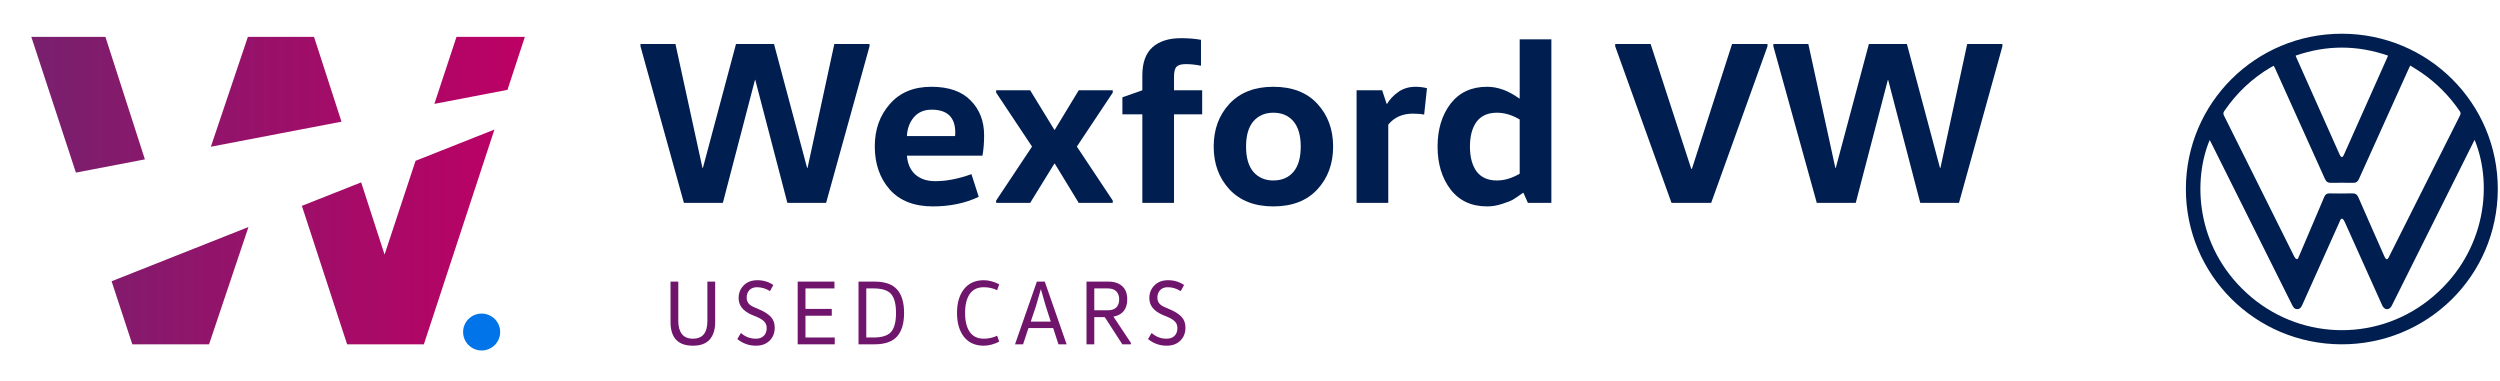<svg width="282" height="43" viewBox="0 0 282 43" fill="none" xmlns="http://www.w3.org/2000/svg">
<path fill-rule="evenodd" clip-rule="evenodd" d="M12.588 31.725L14.925 38.839H23.582L28.028 25.607L19.848 28.848L19.611 28.942L12.588 31.725ZM8.562 19.469L16.344 17.977L11.891 4.161H3.532L8.562 19.469ZM23.786 16.55L27.96 4.161H35.423L38.521 13.725L31.573 15.057L31.395 15.091L23.786 16.55ZM34.051 23.22L39.154 38.839H47.811L55.77 14.614L46.874 18.139L43.378 28.717L40.739 20.57L34.051 23.22ZM48.996 11.716L57.241 10.135L59.204 4.161H51.493L48.996 11.716Z" fill="url(#paint0_linear_48_2303)"/>
<ellipse cx="54.328" cy="37.452" rx="2.09" ry="2.081" fill="#0074E8"/>
<path d="M281.752 21.335C281.717 31.176 273.752 38.895 264.058 38.839C254.34 38.782 246.545 30.96 246.567 21.283C246.59 11.6 254.44 3.797 264.168 3.804C273.907 3.811 281.761 11.641 281.752 21.335ZM256.494 7.441C256.453 7.444 256.431 7.44 256.416 7.448C256.329 7.493 256.242 7.54 256.158 7.59C254.028 8.832 252.294 10.491 250.905 12.518C250.779 12.702 250.764 12.838 250.867 13.042C251.935 15.165 252.991 17.293 254.049 19.42C255.626 22.588 257.202 25.758 258.784 28.924C258.844 29.045 258.954 29.205 259.062 29.224C259.235 29.254 259.258 29.045 259.32 28.917C259.338 28.882 259.352 28.846 259.368 28.81C260.307 26.607 261.249 24.406 262.181 22.2C262.297 21.926 262.463 21.812 262.762 21.816C263.616 21.828 264.472 21.837 265.326 21.812C265.701 21.802 265.888 21.945 266.034 22.28C266.981 24.458 267.946 26.629 268.906 28.801C268.958 28.917 269.01 29.035 269.081 29.139C269.178 29.278 269.284 29.274 269.385 29.14C269.42 29.093 269.442 29.037 269.468 28.985C272.14 23.663 274.812 18.341 277.488 13.022C277.578 12.844 277.582 12.718 277.465 12.547C276.285 10.821 274.841 9.358 273.112 8.177C272.717 7.908 272.305 7.663 271.875 7.391C271.814 7.519 271.767 7.613 271.723 7.708C269.843 11.868 267.96 16.026 266.089 20.19C265.947 20.507 265.756 20.63 265.415 20.624C264.591 20.608 263.765 20.61 262.94 20.624C262.59 20.63 262.396 20.5 262.248 20.171C260.388 16.024 258.513 11.883 256.642 7.741C256.595 7.637 256.541 7.536 256.493 7.441H256.494ZM279.137 15.777C279.077 15.895 279.022 15.995 278.972 16.097C275.931 22.186 272.89 28.276 269.85 34.364C269.815 34.434 269.782 34.505 269.74 34.571C269.479 34.984 269.025 34.978 268.773 34.556C268.712 34.456 268.669 34.346 268.621 34.239C267.244 31.171 265.868 28.102 264.486 25.036C264.421 24.894 264.311 24.694 264.194 24.672C263.999 24.636 263.984 24.885 263.902 25.021C263.897 25.029 263.896 25.039 263.891 25.048C262.498 28.152 261.104 31.256 259.712 34.359C259.596 34.618 259.464 34.865 259.134 34.872C258.803 34.879 258.668 34.632 258.542 34.379C255.507 28.298 252.471 22.218 249.434 16.137C249.378 16.025 249.319 15.913 249.256 15.791C247.368 20.274 247.614 27.744 253.433 33.066C259.161 38.304 267.783 38.654 273.884 33.91C280.18 29.013 281.359 21.208 279.138 15.778L279.137 15.777ZM269.374 6.276C265.874 5.066 262.423 5.071 258.948 6.275C258.981 6.363 258.998 6.418 259.021 6.471C260.644 10.113 262.268 13.755 263.893 17.395C263.928 17.475 263.967 17.557 264.021 17.624C264.117 17.746 264.219 17.745 264.306 17.618C264.367 17.53 264.407 17.428 264.45 17.33C266.019 13.814 267.586 10.297 269.153 6.78C269.221 6.629 269.285 6.477 269.373 6.276L269.374 6.276Z" fill="#001E50"/>
<path d="M98.081 4.966V5.229L93.184 22.887H88.817L85.191 8.998H85.165L81.538 22.887H77.145L72.248 5.229V4.966H76.192L79.236 18.934H79.289L83.021 4.966H87.308L91.04 18.934H91.093L94.111 4.966H98.081Z" fill="#001E50"/>
<path d="M110.824 17.563H102.301C102.372 18.459 102.681 19.162 103.228 19.672C103.792 20.181 104.551 20.436 105.504 20.436C106.757 20.436 108.116 20.172 109.58 19.645L110.401 22.202C108.883 22.922 107.163 23.282 105.239 23.282C103.122 23.282 101.499 22.65 100.369 21.385C99.24 20.102 98.675 18.477 98.675 16.509C98.675 14.611 99.24 13.021 100.369 11.739C101.499 10.438 103.06 9.788 105.054 9.788C107.013 9.788 108.495 10.307 109.501 11.343C110.506 12.362 111.009 13.671 111.009 15.27C111.009 16.096 110.948 16.86 110.824 17.563ZM102.301 15.349H107.727C107.745 15.261 107.754 15.13 107.754 14.954C107.754 13.232 106.863 12.371 105.081 12.371C104.234 12.371 103.563 12.661 103.069 13.241C102.593 13.821 102.337 14.524 102.301 15.349Z" fill="#001E50"/>
<path d="M118.981 18.459H118.929L116.202 22.887H112.365V22.623L116.414 16.535L112.365 10.447V10.184H116.202L118.929 14.638H118.981L121.681 10.184H125.519V10.447L121.469 16.535L125.519 22.623V22.887H121.681L118.981 18.459Z" fill="#001E50"/>
<path d="M132.429 22.887H128.856V12.898H126.606V10.974L128.856 10.184V8.497C128.856 7.074 129.235 6.02 129.994 5.334C130.77 4.649 131.838 4.307 133.196 4.307C134.061 4.307 134.82 4.368 135.472 4.491V7.417C134.89 7.294 134.317 7.232 133.752 7.232C133.258 7.232 132.914 7.329 132.72 7.522C132.526 7.715 132.429 8.093 132.429 8.655V10.184H135.605V12.898H132.429V22.887Z" fill="#001E50"/>
<path d="M141.377 13.689C140.83 14.339 140.556 15.288 140.556 16.535C140.556 17.783 140.83 18.732 141.377 19.382C141.941 20.032 142.691 20.357 143.626 20.357C144.597 20.357 145.356 20.032 145.903 19.382C146.45 18.732 146.723 17.783 146.723 16.535C146.723 15.288 146.45 14.339 145.903 13.689C145.356 13.039 144.597 12.714 143.626 12.714C142.691 12.714 141.941 13.039 141.377 13.689ZM148.602 11.712C149.785 12.995 150.376 14.603 150.376 16.535C150.376 18.468 149.785 20.076 148.602 21.358C147.42 22.641 145.761 23.282 143.626 23.282C141.527 23.282 139.877 22.641 138.677 21.358C137.495 20.076 136.904 18.468 136.904 16.535C136.904 14.603 137.495 12.995 138.677 11.712C139.877 10.43 141.527 9.788 143.626 9.788C145.761 9.788 147.42 10.43 148.602 11.712Z" fill="#001E50"/>
<path d="M153.023 10.184H155.908L156.41 11.712H156.463C156.763 11.203 157.187 10.755 157.734 10.368C158.281 9.982 158.934 9.788 159.692 9.788C160.116 9.788 160.539 9.841 160.963 9.947L160.645 12.925C160.292 12.854 159.869 12.819 159.375 12.819C158.193 12.819 157.266 13.232 156.596 14.058V22.887H153.023V10.184Z" fill="#001E50"/>
<path d="M171.421 19.592V13.478C170.557 12.969 169.701 12.714 168.854 12.714C167.831 12.714 167.063 13.056 166.551 13.742C166.057 14.427 165.81 15.358 165.81 16.535C165.81 17.712 166.057 18.644 166.551 19.329C167.063 20.014 167.831 20.357 168.854 20.357C169.701 20.357 170.557 20.102 171.421 19.592ZM171.421 4.438H174.994V22.887H172.348L171.845 21.753H171.792C171.351 22.07 170.989 22.316 170.707 22.491C170.442 22.65 170.027 22.817 169.463 22.992C168.898 23.186 168.325 23.282 167.742 23.282C165.978 23.282 164.602 22.641 163.613 21.358C162.643 20.076 162.158 18.468 162.158 16.535C162.158 14.603 162.643 12.995 163.613 11.712C164.602 10.43 165.978 9.788 167.742 9.788C168.942 9.788 170.151 10.228 171.368 11.106H171.421V4.438Z" fill="#001E50"/>
<path d="M199.372 4.966V5.229L193.02 22.887H188.547L182.195 5.229V4.966H186.191L190.77 19.039H190.85L195.376 4.966H199.372Z" fill="#001E50"/>
<path d="M225.87 4.966V5.229L220.973 22.887H216.606L212.98 8.998H212.954L209.328 22.887H204.934L200.037 5.229V4.966H203.981L207.025 18.934H207.078L210.81 4.966H215.098L218.829 18.934H218.882L221.9 4.966H225.87Z" fill="#001E50"/>
<path d="M75.635 31.764H76.512V36.217C76.512 36.848 76.648 37.337 76.92 37.684C77.191 38.031 77.606 38.204 78.163 38.204C79.25 38.204 79.793 37.542 79.793 36.217V31.764H80.671V36.331C80.671 37.184 80.462 37.843 80.044 38.308C79.633 38.766 79.006 38.995 78.163 38.995C76.477 38.995 75.635 38.103 75.635 36.321V31.764Z" fill="#6F156C"/>
<path d="M83.169 38.246L83.576 37.559C84.05 37.989 84.614 38.204 85.269 38.204C85.638 38.204 85.93 38.1 86.146 37.892C86.369 37.684 86.481 37.389 86.481 37.008C86.481 36.716 86.397 36.481 86.23 36.3C86.07 36.113 85.798 35.936 85.415 35.77L84.819 35.52C83.816 35.09 83.315 34.459 83.315 33.627C83.315 33.058 83.506 32.579 83.889 32.191C84.273 31.803 84.788 31.608 85.436 31.608C86.111 31.608 86.71 31.789 87.233 32.149L86.857 32.836C86.39 32.545 85.903 32.399 85.394 32.399C85.018 32.399 84.729 32.51 84.527 32.732C84.325 32.954 84.224 33.231 84.224 33.564C84.224 33.814 84.29 34.029 84.422 34.209C84.555 34.383 84.788 34.539 85.122 34.677L85.718 34.937C86.275 35.18 86.693 35.458 86.972 35.77C87.25 36.075 87.389 36.47 87.389 36.956C87.389 37.559 87.195 38.051 86.804 38.433C86.421 38.807 85.909 38.995 85.269 38.995C84.489 38.995 83.788 38.745 83.169 38.246Z" fill="#6F156C"/>
<path d="M89.979 31.764H94.127V32.534H90.857V34.844H93.824V35.614H90.857V38.069H94.158V38.839H89.979V31.764Z" fill="#6F156C"/>
<path d="M96.84 38.839V31.764H98.637C99.814 31.764 100.664 32.059 101.186 32.649C101.715 33.238 101.98 34.123 101.98 35.301C101.98 36.481 101.715 37.365 101.186 37.954C100.664 38.544 99.814 38.839 98.637 38.839H96.84ZM97.717 38.069H98.522C99.497 38.069 100.166 37.854 100.528 37.424C100.89 36.994 101.071 36.286 101.071 35.301C101.071 34.317 100.89 33.609 100.528 33.179C100.166 32.749 99.497 32.534 98.522 32.534H97.717V38.069Z" fill="#6F156C"/>
<path d="M108.734 37.996C108.212 37.323 107.951 36.425 107.951 35.301C107.951 34.178 108.212 33.283 108.734 32.617C109.263 31.945 110.009 31.608 110.97 31.608C111.52 31.608 112.102 31.761 112.715 32.066L112.474 32.732C112.008 32.51 111.506 32.399 110.97 32.399C110.26 32.399 109.73 32.656 109.382 33.169C109.034 33.682 108.86 34.393 108.86 35.301C108.86 36.21 109.034 36.921 109.382 37.434C109.73 37.947 110.26 38.204 110.97 38.204C111.506 38.204 112.008 38.093 112.474 37.871L112.715 38.537C112.102 38.842 111.52 38.995 110.97 38.995C110.009 38.995 109.263 38.662 108.734 37.996Z" fill="#6F156C"/>
<path d="M117.848 31.764L120.314 38.839H119.394L118.799 37.008H116.009L115.403 38.839H114.494L116.96 31.764H117.848ZM117.42 32.649H117.399L116.845 34.563L116.27 36.279H118.527L117.973 34.563L117.42 32.649Z" fill="#6F156C"/>
<path d="M123.435 38.839H122.557V31.764H125.012C125.688 31.764 126.214 31.938 126.59 32.285C126.966 32.624 127.154 33.12 127.154 33.772C127.154 34.32 127.018 34.761 126.747 35.093C126.475 35.419 126.092 35.627 125.597 35.718L127.562 38.672V38.839H126.6L124.615 35.77H123.435V38.839ZM123.435 35H124.96C125.378 35 125.695 34.896 125.911 34.688C126.134 34.473 126.245 34.168 126.245 33.772C126.245 33.377 126.134 33.072 125.911 32.857C125.695 32.642 125.378 32.534 124.96 32.534H123.435V35Z" fill="#6F156C"/>
<path d="M129.498 38.246L129.905 37.559C130.379 37.989 130.943 38.204 131.598 38.204C131.967 38.204 132.26 38.1 132.476 37.892C132.698 37.684 132.81 37.389 132.81 37.008C132.81 36.716 132.726 36.481 132.559 36.3C132.399 36.113 132.127 35.936 131.744 35.77L131.149 35.52C130.146 35.09 129.644 34.459 129.644 33.627C129.644 33.058 129.836 32.579 130.219 32.191C130.602 31.803 131.117 31.608 131.765 31.608C132.441 31.608 133.04 31.789 133.562 32.149L133.186 32.836C132.719 32.545 132.232 32.399 131.723 32.399C131.347 32.399 131.058 32.51 130.856 32.732C130.654 32.954 130.553 33.231 130.553 33.564C130.553 33.814 130.619 34.029 130.752 34.209C130.884 34.383 131.117 34.539 131.452 34.677L132.047 34.937C132.604 35.18 133.022 35.458 133.301 35.77C133.58 36.075 133.719 36.47 133.719 36.956C133.719 37.559 133.524 38.051 133.134 38.433C132.751 38.807 132.239 38.995 131.598 38.995C130.818 38.995 130.118 38.745 129.498 38.246Z" fill="#6F156C"/>
<defs>
<linearGradient id="paint0_linear_48_2303" x1="3.532" y1="21.5" x2="59.204" y2="21.5" gradientUnits="userSpaceOnUse">
<stop stop-color="#78206E"/>
<stop offset="1" stop-color="#BD0064"/>
</linearGradient>
</defs>
</svg>
